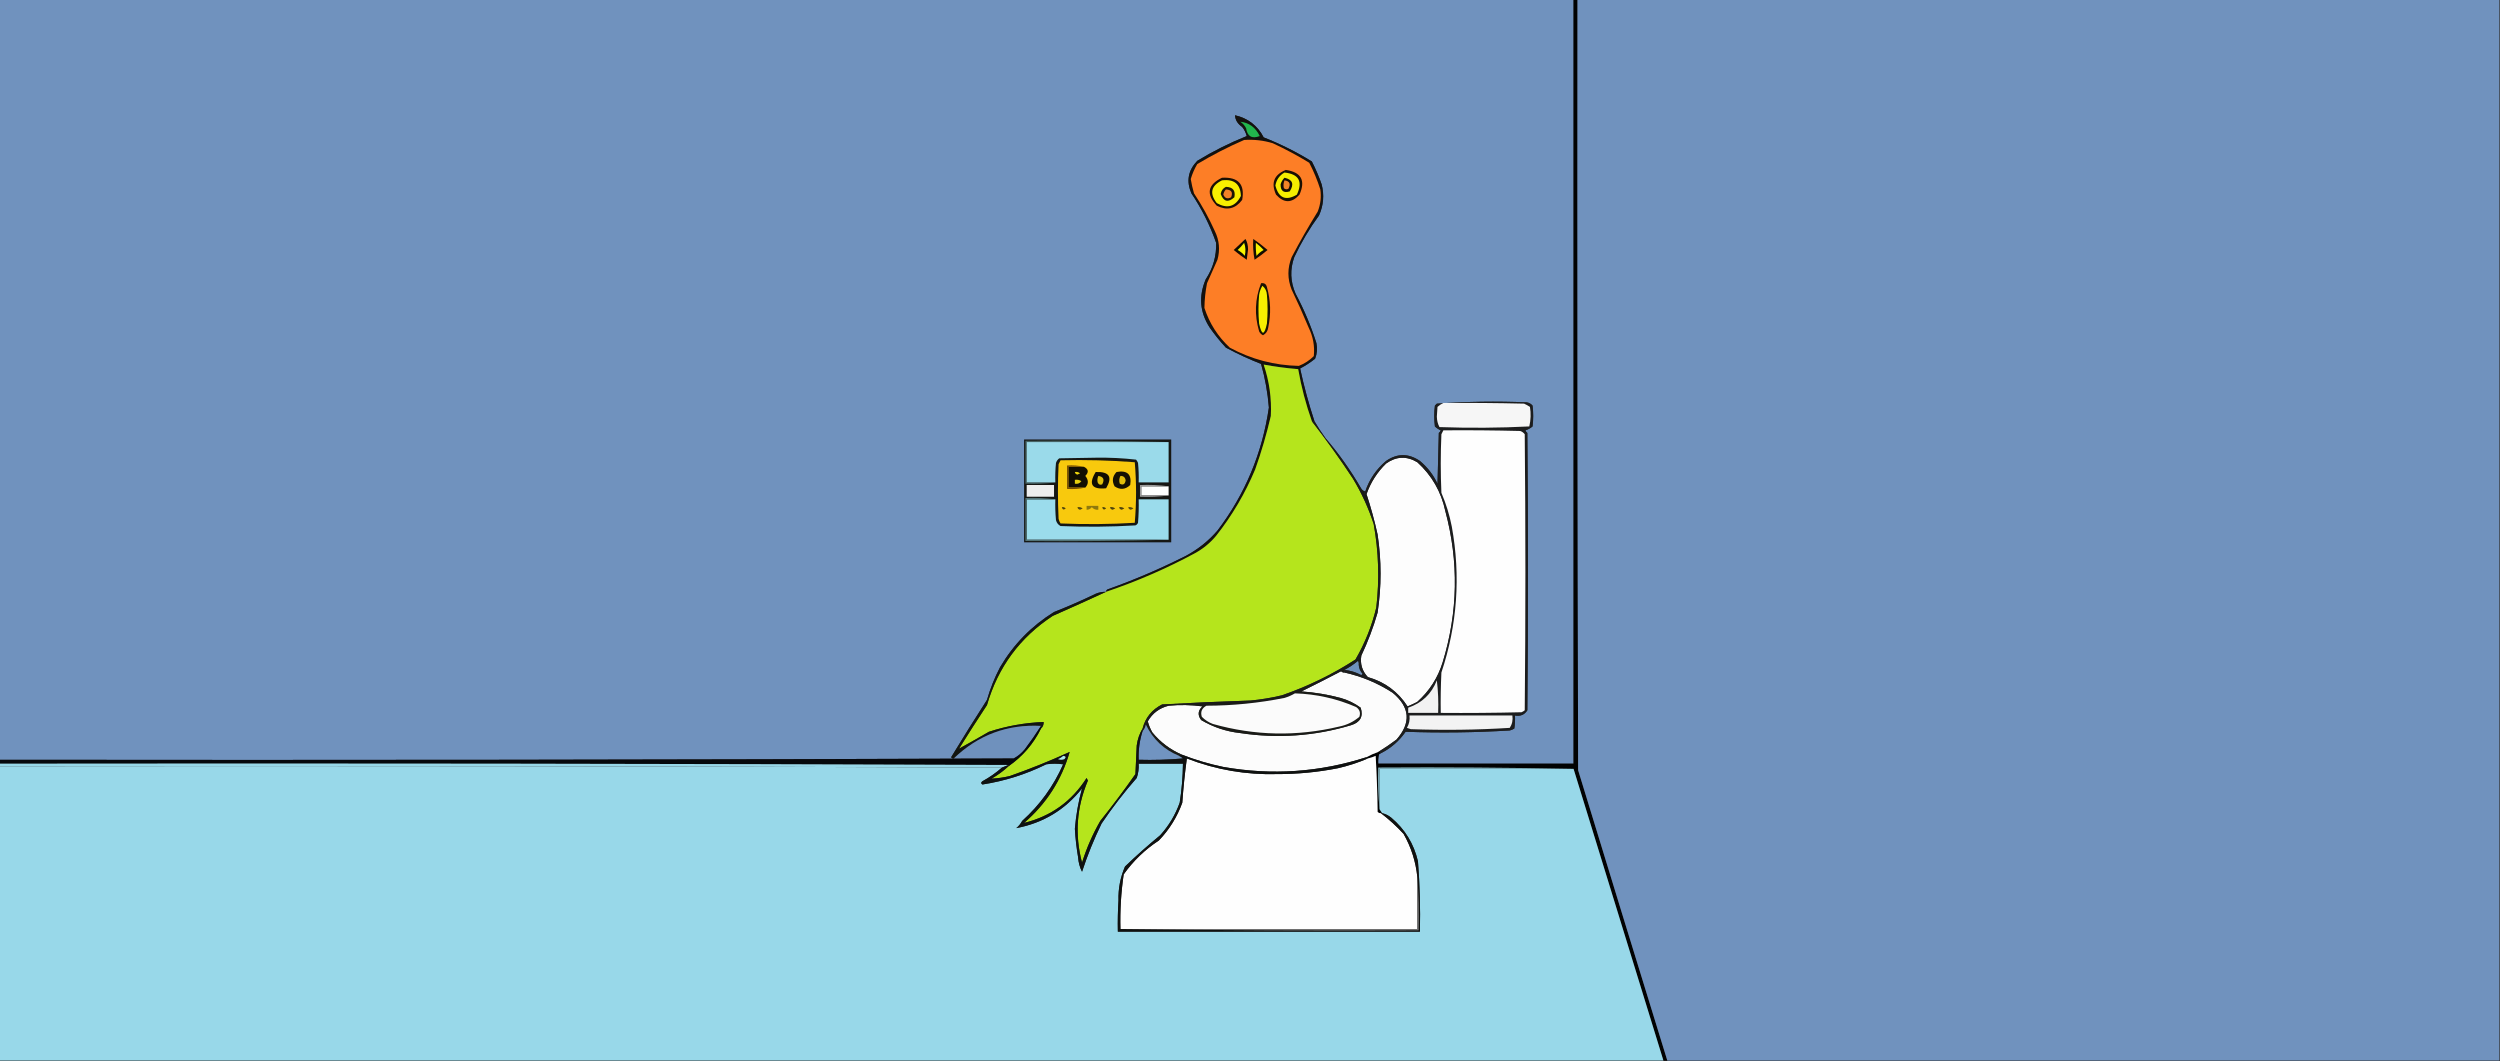 <?xml version="1.0" encoding="UTF-8"?>
<!DOCTYPE svg PUBLIC "-//W3C//DTD SVG 1.1//EN" "http://www.w3.org/Graphics/SVG/1.1/DTD/svg11.dtd">
<svg xmlns="http://www.w3.org/2000/svg" version="1.1" width="1920px" height="815px" style="shape-rendering:geometricPrecision; text-rendering:geometricPrecision; image-rendering:optimizeQuality; fill-rule:evenodd; clip-rule:evenodd" xmlns:xlink="http://www.w3.org/1999/xlink">
<rect width="100%" height="100%" fill="#333333" stroke="none"/>
<g><path style="opacity:1" fill="#7092be" d="M -0.5,-0.5 C 402.5,-0.5 805.5,-0.5 1208.5,-0.5C 1208.5,195.167 1208.5,390.833 1208.5,586.5C 1158.5,586.5 1108.5,586.5 1058.5,586.5C 1058.34,584.143 1058.5,581.81 1059,579.5C 1059.38,578.944 1059.88,578.611 1060.5,578.5C 1068.19,574.645 1074.53,569.145 1079.5,562C 1106.16,562.96 1132.83,562.626 1159.5,561C 1160.77,560.691 1161.93,560.191 1163,559.5C 1163.5,556.183 1163.67,552.85 1163.5,549.5C 1167.64,550.296 1170.81,548.963 1173,545.5C 1173.67,474.5 1173.67,403.5 1173,332.5C 1172.31,331.975 1171.81,331.308 1171.5,330.5C 1173.57,329.866 1175.4,328.866 1177,327.5C 1177.67,322.167 1177.67,316.833 1177,311.5C 1175.83,310.107 1174.33,309.273 1172.5,309C 1149.44,308.031 1126.44,308.365 1103.5,310C 1103,310.5 1102.5,311 1102,311.5C 1101.33,316.833 1101.33,322.167 1102,327.5C 1103.31,328.772 1104.81,329.772 1106.5,330.5C 1106.19,331.308 1105.69,331.975 1105,332.5C 1104.67,345.5 1104.33,358.5 1104,371.5C 1100.84,364.71 1096.34,358.876 1090.5,354C 1081.77,348.06 1073.1,348.06 1064.5,354C 1056.93,360.384 1051.6,368.217 1048.5,377.5C 1046.93,377.063 1045.76,376.063 1045,374.5C 1037.17,361 1028.17,348.333 1018,336.5C 1014.94,332.284 1012.11,327.951 1009.5,323.5C 1005.13,310.191 1001.46,296.691 998.5,283C 1002.59,280.873 1006.42,278.373 1010,275.5C 1011.52,271.625 1011.85,267.625 1011,263.5C 1006.84,250.345 1001.5,237.678 995,225.5C 990.976,216.257 990.642,206.924 994,197.5C 999.326,186.173 1005.66,175.506 1013,165.5C 1016.47,157.72 1017.14,149.72 1015,141.5C 1012.9,135.477 1010.4,129.644 1007.5,124C 995.717,116.713 983.384,110.546 970.5,105.5C 965.857,96.495 958.523,90.828 948.5,88.5C 948.667,92.116 950.5,95.116 954,97.5C 955.64,99.579 956.806,101.912 957.5,104.5C 944.307,109.763 931.64,116.097 919.5,123.5C 912.428,130.869 910.928,139.203 915,148.5C 922.931,160.361 929.264,173.028 934,186.5C 934.299,196.599 931.632,205.933 926,214.5C 920.443,227.479 921.443,239.812 929,251.5C 932.787,256.956 936.954,262.123 941.5,267C 950.238,271.702 959.238,275.869 968.5,279.5C 971.593,290.464 973.593,301.631 974.5,313C 969.431,347.961 956.264,379.461 935,407.5C 928.018,415.564 919.851,422.064 910.5,427C 891.066,436.81 871.233,445.31 851,452.5C 849.97,452.836 849.47,453.503 849.5,454.5C 846.729,454.421 844.063,454.921 841.5,456C 831.098,461.032 820.431,465.699 809.5,470C 792.173,480.748 778.34,494.915 768,512.5C 763.836,520.495 760.503,528.829 758,537.5C 748.635,552.034 739.469,566.7 730.5,581.5C 730.957,582.298 731.624,582.631 732.5,582.5C 747.833,582.5 763.167,582.5 778.5,582.5C 519.001,583.5 259.334,583.833 -0.5,583.5C -0.5,388.833 -0.5,194.167 -0.5,-0.5 Z"/></g>
<g><path style="opacity:1" fill="#010202" d="M 1208.5,-0.5 C 1209.5,-0.5 1210.5,-0.5 1211.5,-0.5C 1211.33,196.834 1211.5,394.167 1212,591.5C 1234.74,665.897 1257.58,740.23 1280.5,814.5C 1279.5,814.5 1278.5,814.5 1277.5,814.5C 1254.51,739.849 1231.51,665.182 1208.5,590.5C 1158.67,589.501 1108.67,589.168 1058.5,589.5C 1058.17,600.346 1058.51,611.013 1059.5,621.5C 1060.17,622.5 1060.83,623.5 1061.5,624.5C 1061.17,624.5 1060.83,624.5 1060.5,624.5C 1059.5,624.586 1058.67,624.252 1058,623.5C 1057.83,609.155 1057.33,594.822 1056.5,580.5C 1054.55,581.372 1052.55,582.039 1050.5,582.5C 1049.83,582.5 1049.5,582.167 1049.5,581.5C 1052.38,579.895 1055.38,578.561 1058.5,577.5C 1059.49,577.328 1060.16,577.662 1060.5,578.5C 1059.88,578.611 1059.38,578.944 1059,579.5C 1058.5,581.81 1058.34,584.143 1058.5,586.5C 1108.5,586.5 1158.5,586.5 1208.5,586.5C 1208.5,390.833 1208.5,195.167 1208.5,-0.5 Z"/></g>
<g><path style="opacity:1" fill="#7092be" d="M 1211.5,-0.5 C 1447.5,-0.5 1683.5,-0.5 1919.5,-0.5C 1919.5,271.167 1919.5,542.833 1919.5,814.5C 1706.5,814.5 1493.5,814.5 1280.5,814.5C 1257.58,740.23 1234.74,665.897 1212,591.5C 1211.5,394.167 1211.33,196.834 1211.5,-0.5 Z"/></g>
<g><path style="opacity:1" fill="#13110f" d="M 1009.5,323.5 C 1008.83,323.5 1008.17,323.5 1007.5,323.5C 1002.89,310.493 999.389,297.159 997,283.5C 988.071,282.781 979.238,281.614 970.5,280C 974.852,292.795 976.685,305.962 976,319.5C 972.774,333.405 968.774,347.071 964,360.5C 956.282,378.949 946.282,395.949 934,411.5C 929.366,417.066 923.866,421.566 917.5,425C 895.679,436.743 873.012,446.576 849.5,454.5C 849.47,453.503 849.97,452.836 851,452.5C 871.233,445.31 891.066,436.81 910.5,427C 919.851,422.064 928.018,415.564 935,407.5C 956.264,379.461 969.431,347.961 974.5,313C 973.593,301.631 971.593,290.464 968.5,279.5C 959.238,275.869 950.238,271.702 941.5,267C 936.954,262.123 932.787,256.956 929,251.5C 921.443,239.812 920.443,227.479 926,214.5C 931.632,205.933 934.299,196.599 934,186.5C 929.264,173.028 922.931,160.361 915,148.5C 910.928,139.203 912.428,130.869 919.5,123.5C 931.64,116.097 944.307,109.763 957.5,104.5C 956.806,101.912 955.64,99.579 954,97.5C 950.5,95.116 948.667,92.116 948.5,88.5C 958.523,90.828 965.857,96.495 970.5,105.5C 983.384,110.546 995.717,116.713 1007.5,124C 1010.4,129.644 1012.9,135.477 1015,141.5C 1017.14,149.72 1016.47,157.72 1013,165.5C 1005.66,175.506 999.326,186.173 994,197.5C 990.642,206.924 990.976,216.257 995,225.5C 1001.5,237.678 1006.84,250.345 1011,263.5C 1011.85,267.625 1011.52,271.625 1010,275.5C 1006.42,278.373 1002.59,280.873 998.5,283C 1001.46,296.691 1005.13,310.191 1009.5,323.5 Z"/></g>
<g><path style="opacity:1" fill="#22b54d" d="M 952.5,93.5 C 959.232,94.157 964.232,97.823 967.5,104.5C 961.48,106.796 957.98,104.796 957,98.5C 955.951,96.382 954.451,94.716 952.5,93.5 Z"/></g>
<g><path style="opacity:1" fill="#fd7e26" d="M 955.5,107.5 C 963.005,106.988 970.339,107.822 977.5,110C 987.151,114.491 996.485,119.491 1005.5,125C 1008.92,131.585 1011.75,138.418 1014,145.5C 1014.85,151.339 1014.18,157.005 1012,162.5C 1004.93,173.909 998.267,185.576 992,197.5C 988.668,205.828 988.668,214.161 992,222.5C 996.608,232.048 1000.94,241.715 1005,251.5C 1008.45,258.487 1009.78,265.821 1009,273.5C 1005.71,276.787 1001.87,279.287 997.5,281C 978.7,280.622 961.034,275.956 944.5,267C 935.338,258.503 928.838,248.336 925,236.5C 925.085,230.144 925.752,223.811 927,217.5C 929.667,211.5 932.333,205.5 935,199.5C 937.126,191.961 936.46,184.628 933,177.5C 928.428,167.351 923.095,157.684 917,148.5C 915.953,144.886 915.12,141.22 914.5,137.5C 915.683,133.449 917.35,129.615 919.5,126C 931.154,119.007 943.154,112.84 955.5,107.5 Z"/></g>
<g><path style="opacity:1" fill="#191003" d="M 987.5,130.5 C 999.352,132.223 1002.85,138.556 998,149.5C 992.042,156.153 986.042,156.153 980,149.5C 975.938,140.511 978.438,134.178 987.5,130.5 Z"/></g>
<g><path style="opacity:1" fill="#f5ee00" d="M 986.5,132.5 C 997.546,133.72 1000.71,139.387 996,149.5C 987.507,154.508 982.007,152.175 979.5,142.5C 980.304,138.04 982.637,134.707 986.5,132.5 Z"/></g>
<g><path style="opacity:1" fill="#190f03" d="M 938.5,136.5 C 951.016,135.838 956.182,141.504 954,153.5C 948.811,160.422 942.311,161.922 934.5,158C 926.104,149.021 927.438,141.854 938.5,136.5 Z"/></g>
<g><path style="opacity:1" fill="#140f03" d="M 986.5,136.5 C 992.741,137.911 994.074,141.411 990.5,147C 985.736,148.411 983.403,146.578 983.5,141.5C 984.092,139.577 985.092,137.911 986.5,136.5 Z"/></g>
<g><path style="opacity:1" fill="#f8ef00" d="M 938.5,138.5 C 947.851,137.367 952.684,141.367 953,150.5C 948.807,158.725 942.641,160.558 934.5,156C 928.72,148.513 930.053,142.68 938.5,138.5 Z"/></g>
<g><path style="opacity:1" fill="#1c1604" d="M 941.5,143.5 C 946.863,143.688 949.03,146.355 948,151.5C 943.239,155.8 939.739,154.967 937.5,149C 937.901,146.44 939.234,144.607 941.5,143.5 Z"/></g>
<g><path style="opacity:1" fill="#f18327" d="M 986.5,138.5 C 990.473,139.075 991.473,141.242 989.5,145C 988.216,145.684 987.049,145.517 986,144.5C 985.51,142.455 985.677,140.455 986.5,138.5 Z"/></g>
<g><path style="opacity:1" fill="#f58227" d="M 941.5,145.5 C 945.713,145.699 947.046,147.699 945.5,151.5C 942.758,153.03 940.758,152.364 939.5,149.5C 939.752,147.927 940.418,146.594 941.5,145.5 Z"/></g>
<g><path style="opacity:1" fill="#120d01" d="M 962.5,183.5 C 966.272,186.094 969.939,188.927 973.5,192C 970.308,194.692 966.975,197.192 963.5,199.5C 962.505,194.208 962.172,188.875 962.5,183.5 Z"/></g>
<g><path style="opacity:1" fill="#f6f200" d="M 964.5,186.5 C 966.63,188.127 968.63,189.96 970.5,192C 968.376,193.122 966.543,194.622 965,196.5C 964.502,193.183 964.335,189.85 964.5,186.5 Z"/></g>
<g><path style="opacity:1" fill="#0f0b01" d="M 956.5,183.5 C 957.812,185.743 958.478,188.41 958.5,191.5C 958.167,194.167 957.833,196.833 957.5,199.5C 954.025,197.192 950.692,194.692 947.5,192C 950.574,189.151 953.574,186.317 956.5,183.5 Z"/></g>
<g><path style="opacity:1" fill="#f8f400" d="M 955.5,186.5 C 956.641,189.64 956.808,192.973 956,196.5C 954.457,194.622 952.624,193.122 950.5,192C 952.373,190.296 954.04,188.463 955.5,186.5 Z"/></g>
<g><path style="opacity:1" fill="#191202" d="M 968.5,217.5 C 970.911,217.137 972.411,218.137 973,220.5C 975.883,230.74 976.217,241.073 974,251.5C 973.657,254.193 972.324,256.193 970,257.5C 968.667,256.833 967.667,255.833 967,254.5C 963.293,241.909 963.793,229.575 968.5,217.5 Z"/></g>
<g><path style="opacity:1" fill="#f7ee00" d="M 969.5,219.5 C 971.694,221.221 972.861,223.555 973,226.5C 973.667,233.833 973.667,241.167 973,248.5C 971.015,257.817 969.015,257.817 967,248.5C 966.333,241.167 966.333,233.833 967,226.5C 967.379,223.97 968.213,221.637 969.5,219.5 Z"/></g>
<g><path style="opacity:1" fill="#b5e51c" d="M 1007.5,323.5 C 1018.56,337.731 1029.06,352.397 1039,367.5C 1045.69,378.54 1051.02,390.206 1055,402.5C 1058.81,423.728 1059.47,445.061 1057,466.5C 1053.63,480.603 1048.3,493.936 1041,506.5C 1023.29,517.941 1004.45,527.107 984.5,534C 976.596,535.891 968.596,537.224 960.5,538C 937.792,538.715 915.125,539.715 892.5,541C 884.665,544.989 879.665,551.156 877.5,559.5C 875.135,563.424 873.635,567.757 873,572.5C 872.667,579.833 872.333,587.167 872,594.5C 863.385,606.783 854.385,618.783 845,630.5C 839.175,640.636 834.508,651.302 831,662.5C 825.322,641.011 826.822,620.011 835.5,599.5C 835.167,598.833 834.833,598.167 834.5,597.5C 823.057,615.458 807.057,626.958 786.5,632C 803.605,617.282 815.271,599.116 821.5,577.5C 806.471,584.345 791.138,590.512 775.5,596C 770.843,597.118 766.176,597.785 761.5,598C 766.256,595.301 770.589,592.134 774.5,588.5C 785.34,580.993 793.674,571.326 799.5,559.5C 800.931,558.22 801.598,556.553 801.5,554.5C 787.141,555.044 773.141,557.544 759.5,562C 751.72,566.519 744.053,570.852 736.5,575C 743.542,563.748 750.709,552.582 758,541.5C 766.453,512.403 783.286,489.57 808.5,473C 822.345,466.9 836.011,460.733 849.5,454.5C 873.012,446.576 895.679,436.743 917.5,425C 923.866,421.566 929.366,417.066 934,411.5C 946.282,395.949 956.282,378.949 964,360.5C 968.774,347.071 972.774,333.405 976,319.5C 976.685,305.962 974.852,292.795 970.5,280C 979.238,281.614 988.071,282.781 997,283.5C 999.389,297.159 1002.89,310.493 1007.5,323.5 Z"/></g>
<g><path style="opacity:1" fill="#161714" d="M 786.5,337.5 C 824.167,337.5 861.833,337.5 899.5,337.5C 899.5,363.833 899.5,390.167 899.5,416.5C 861.833,416.5 824.167,416.5 786.5,416.5C 786.5,390.167 786.5,363.833 786.5,337.5 Z"/></g>
<g><path style="opacity:1" fill="#476364" d="M 897.5,339.5 C 861.167,339.5 824.833,339.5 788.5,339.5C 788.5,349.833 788.5,360.167 788.5,370.5C 795.833,370.5 803.167,370.5 810.5,370.5C 803.018,371.492 795.352,371.825 787.5,371.5C 787.5,360.5 787.5,349.5 787.5,338.5C 824.337,338.168 861.004,338.502 897.5,339.5 Z"/></g>
<g><path style="opacity:1" fill="#9adaea" d="M 897.5,339.5 C 897.5,349.833 897.5,360.167 897.5,370.5C 889.833,370.5 882.167,370.5 874.5,370.5C 874.666,365.489 874.499,360.489 874,355.5C 873.626,354.584 873.126,353.75 872.5,353C 862.428,351.856 852.261,351.356 842,351.5C 832.5,351.667 823,351.833 813.5,352C 812.299,352.903 811.465,354.069 811,355.5C 810.501,360.489 810.334,365.489 810.5,370.5C 803.167,370.5 795.833,370.5 788.5,370.5C 788.5,360.167 788.5,349.833 788.5,339.5C 824.833,339.5 861.167,339.5 897.5,339.5 Z"/></g>
<g><path style="opacity:1" fill="#fdfdfd" d="M 1045.5,503.5 C 1050.54,492.875 1054.71,481.875 1058,470.5C 1061.03,450.482 1061.03,430.482 1058,410.5C 1055.66,399.978 1052.82,389.645 1049.5,379.5C 1052.67,370.496 1057.67,362.663 1064.5,356C 1072.29,350.43 1080.29,350.097 1088.5,355C 1099.65,365.132 1106.82,377.632 1110,392.5C 1120.41,431.364 1119.74,470.031 1108,508.5C 1104.33,520.495 1097.83,530.662 1088.5,539C 1086.04,540.312 1083.54,541.478 1081,542.5C 1073.7,531.212 1063.53,523.712 1050.5,520C 1046.14,515.383 1044.48,509.883 1045.5,503.5 Z"/></g>
<g><path style="opacity:1" fill="#f8c90d" d="M 814.5,353.5 C 833.593,353.025 852.593,353.525 871.5,355C 872.823,370.436 872.823,385.936 871.5,401.5C 852.544,402.654 833.544,402.82 814.5,402C 813.809,400.933 813.309,399.766 813,398.5C 812.333,384.5 812.333,370.5 813,356.5C 813.513,355.473 814.013,354.473 814.5,353.5 Z"/></g>
<g><path style="opacity:1" fill="#110e02" d="M 832.5,358.5 C 836.001,360.347 836.335,362.68 833.5,365.5C 836.1,368.651 836.1,371.651 833.5,374.5C 829.167,374.5 824.833,374.5 820.5,374.5C 820.5,369.167 820.5,363.833 820.5,358.5C 824.5,358.5 828.5,358.5 832.5,358.5 Z"/></g>
<g><path style="opacity:1" fill="#764d03" d="M 832.5,358.5 C 828.5,358.5 824.5,358.5 820.5,358.5C 820.5,363.833 820.5,369.167 820.5,374.5C 824.833,374.5 829.167,374.5 833.5,374.5C 829.03,375.486 824.363,375.819 819.5,375.5C 819.5,369.5 819.5,363.5 819.5,357.5C 824.032,357.182 828.366,357.515 832.5,358.5 Z"/></g>
<g><path style="opacity:1" fill="#f0d70d" d="M 825.5,362.5 C 826.978,362.238 828.311,362.571 829.5,363.5C 828.833,363.833 828.167,364.167 827.5,364.5C 826.287,364.253 825.62,363.586 825.5,362.5 Z"/></g>
<g><path style="opacity:1" fill="#110d02" d="M 841.5,362.5 C 851.983,362.105 854.649,366.271 849.5,375C 838.417,376.094 835.75,371.928 841.5,362.5 Z"/></g>
<g><path style="opacity:1" fill="#151103" d="M 857.5,362.5 C 865.825,360.993 869.325,364.327 868,372.5C 864.269,376.05 860.269,376.383 856,373.5C 853.842,369.461 854.342,365.794 857.5,362.5 Z"/></g>
<g><path style="opacity:1" fill="#e0c20c" d="M 843.5,365.5 C 847.473,366.075 848.473,368.242 846.5,372C 844.892,372.658 843.725,372.158 843,370.5C 842.616,368.803 842.782,367.137 843.5,365.5 Z"/></g>
<g><path style="opacity:1" fill="#e5d00d" d="M 825.5,368.5 C 827.288,368.215 828.955,368.548 830.5,369.5C 829.332,371.217 827.665,371.884 825.5,371.5C 825.5,370.5 825.5,369.5 825.5,368.5 Z"/></g>
<g><path style="opacity:1" fill="#e2bf0b" d="M 860.5,365.5 C 862.849,365.458 864.182,366.625 864.5,369C 863.978,371.97 862.478,372.804 860,371.5C 859.322,369.402 859.489,367.402 860.5,365.5 Z"/></g>
<g><path style="opacity:1" fill="#eeeeee" d="M 788.5,372.5 C 795.5,372.5 802.5,372.5 809.5,372.5C 809.5,375.5 809.5,378.5 809.5,381.5C 802.5,381.5 795.5,381.5 788.5,381.5C 788.5,378.5 788.5,375.5 788.5,372.5 Z"/></g>
<g><path style="opacity:1" fill="#fefffe" d="M 897.5,373.5 C 897.5,375.833 897.5,378.167 897.5,380.5C 890.5,380.5 883.5,380.5 876.5,380.5C 876.5,378.167 876.5,375.833 876.5,373.5C 883.5,373.5 890.5,373.5 897.5,373.5 Z"/></g>
<g><path style="opacity:1" fill="#9c9c9c" d="M 897.5,373.5 C 890.5,373.5 883.5,373.5 876.5,373.5C 876.5,375.833 876.5,378.167 876.5,380.5C 883.5,380.5 890.5,380.5 897.5,380.5C 890.352,381.492 883.019,381.825 875.5,381.5C 875.5,378.5 875.5,375.5 875.5,372.5C 883.019,372.175 890.352,372.508 897.5,373.5 Z"/></g>
<g><path style="opacity:1" fill="#9bdcec" d="M 810.5,383.5 C 810.334,388.844 810.501,394.177 811,399.5C 811.513,401.521 812.68,403.021 814.5,404C 833.698,404.815 852.865,404.648 872,403.5C 872.945,403.095 873.612,402.428 874,401.5C 874.499,395.509 874.666,389.509 874.5,383.5C 882.167,383.5 889.833,383.5 897.5,383.5C 897.5,393.833 897.5,404.167 897.5,414.5C 861.167,414.5 824.833,414.5 788.5,414.5C 788.5,404.167 788.5,393.833 788.5,383.5C 795.833,383.5 803.167,383.5 810.5,383.5 Z"/></g>
<g><path style="opacity:1" fill="#8e790e" d="M 834.5,388.5 C 837.5,388.5 840.5,388.5 843.5,388.5C 843.5,389.5 843.5,390.5 843.5,391.5C 841.508,391.672 839.842,391.005 838.5,389.5C 837.476,390.853 836.143,391.52 834.5,391.5C 834.5,390.5 834.5,389.5 834.5,388.5 Z"/></g>
<g><path style="opacity:1" fill="#4e440d" d="M 815.5,389.5 C 816.675,389.281 817.675,389.614 818.5,390.5C 816.948,391.798 815.948,391.465 815.5,389.5 Z"/></g>
<g><path style="opacity:1" fill="#55480d" d="M 827.5,389.5 C 828.978,389.238 830.311,389.571 831.5,390.5C 830.833,390.833 830.167,391.167 829.5,391.5C 828.287,391.253 827.62,390.586 827.5,389.5 Z"/></g>
<g><path style="opacity:1" fill="#4f450d" d="M 846.5,389.5 C 847.675,389.281 848.675,389.614 849.5,390.5C 847.948,391.798 846.948,391.465 846.5,389.5 Z"/></g>
<g><path style="opacity:1" fill="#4e440d" d="M 852.5,389.5 C 853.978,389.238 855.311,389.571 856.5,390.5C 855.833,390.833 855.167,391.167 854.5,391.5C 853.287,391.253 852.62,390.586 852.5,389.5 Z"/></g>
<g><path style="opacity:1" fill="#4f440d" d="M 859.5,389.5 C 860.978,389.238 862.311,389.571 863.5,390.5C 862.833,390.833 862.167,391.167 861.5,391.5C 860.287,391.253 859.62,390.586 859.5,389.5 Z"/></g>
<g><path style="opacity:1" fill="#594c0d" d="M 866.5,389.5 C 867.978,389.238 869.311,389.571 870.5,390.5C 869.833,390.833 869.167,391.167 868.5,391.5C 867.287,391.253 866.62,390.586 866.5,389.5 Z"/></g>
<g><path style="opacity:1" fill="#517377" d="M 810.5,383.5 C 803.167,383.5 795.833,383.5 788.5,383.5C 788.5,393.833 788.5,404.167 788.5,414.5C 824.833,414.5 861.167,414.5 897.5,414.5C 861.004,415.498 824.337,415.832 787.5,415.5C 787.5,404.5 787.5,393.5 787.5,382.5C 795.352,382.175 803.018,382.508 810.5,383.5 Z"/></g>
<g><path style="opacity:1" fill="#6e91bd" d="M 1043.5,510.5 C 1043.67,513.179 1044.67,515.513 1046.5,517.5C 1046.17,517.833 1045.83,518.167 1045.5,518.5C 1041.41,516.28 1037.07,514.947 1032.5,514.5C 1036.19,512.562 1039.69,510.229 1043,507.5C 1043.48,508.448 1043.65,509.448 1043.5,510.5 Z"/></g>
<g><path style="opacity:1" fill="#fcfcfc" d="M 1032.5,516.5 C 1045.74,519.45 1058.07,524.617 1069.5,532C 1082.87,543.058 1083.87,555.058 1072.5,568C 1067.93,571.421 1063.26,574.588 1058.5,577.5C 1055.38,578.561 1052.38,579.895 1049.5,581.5C 1013.5,593.092 976.835,595.592 939.5,589C 928.531,586.731 917.864,583.565 907.5,579.5C 898.647,575.653 891.147,569.987 885,562.5C 883.443,559.828 882.276,556.995 881.5,554C 885.073,547.773 890.406,543.773 897.5,542C 906.186,541.168 914.853,541.335 923.5,542.5C 919.964,545.685 919.63,549.185 922.5,553C 931.734,558.479 941.734,561.812 952.5,563C 981.311,567.349 1009.64,565.349 1037.5,557C 1044.68,554.792 1047.18,550.292 1045,543.5C 1040.31,540.071 1035.14,537.571 1029.5,536C 1019.66,533.388 1009.66,531.721 999.5,531C 1009.71,525.976 1019.88,520.81 1030,515.5C 1030.67,516.252 1031.5,516.586 1032.5,516.5 Z"/></g>
<g><path style="opacity:1" fill="#1c1d1e" d="M 1060.5,578.5 C 1060.16,577.662 1059.49,577.328 1058.5,577.5C 1063.26,574.588 1067.93,571.421 1072.5,568C 1083.87,555.058 1082.87,543.058 1069.5,532C 1058.07,524.617 1045.74,519.45 1032.5,516.5C 1032.5,515.833 1032.5,515.167 1032.5,514.5C 1037.07,514.947 1041.41,516.28 1045.5,518.5C 1045.83,518.167 1046.17,517.833 1046.5,517.5C 1044.67,515.513 1043.67,513.179 1043.5,510.5C 1044.17,508.167 1044.83,505.833 1045.5,503.5C 1044.48,509.883 1046.14,515.383 1050.5,520C 1063.53,523.712 1073.7,531.212 1081,542.5C 1083.54,541.478 1086.04,540.312 1088.5,539C 1097.83,530.662 1104.33,520.495 1108,508.5C 1119.74,470.031 1120.41,431.364 1110,392.5C 1106.82,377.632 1099.65,365.132 1088.5,355C 1080.29,350.097 1072.29,350.43 1064.5,356C 1057.67,362.663 1052.67,370.496 1049.5,379.5C 1047.3,379.591 1046.97,378.925 1048.5,377.5C 1051.6,368.217 1056.93,360.384 1064.5,354C 1073.1,348.06 1081.77,348.06 1090.5,354C 1096.34,358.876 1100.84,364.71 1104,371.5C 1104.33,358.5 1104.67,345.5 1105,332.5C 1105.69,331.975 1106.19,331.308 1106.5,330.5C 1104.81,329.772 1103.31,328.772 1102,327.5C 1101.33,322.167 1101.33,316.833 1102,311.5C 1102.5,311 1103,310.5 1103.5,310C 1126.44,308.365 1149.44,308.031 1172.5,309C 1174.33,309.273 1175.83,310.107 1177,311.5C 1177.67,316.833 1177.67,322.167 1177,327.5C 1175.4,328.866 1173.57,329.866 1171.5,330.5C 1171.81,331.308 1172.31,331.975 1173,332.5C 1173.67,403.5 1173.67,474.5 1173,545.5C 1170.81,548.963 1167.64,550.296 1163.5,549.5C 1163.67,552.85 1163.5,556.183 1163,559.5C 1161.93,560.191 1160.77,560.691 1159.5,561C 1132.83,562.626 1106.16,562.96 1079.5,562C 1074.53,569.145 1068.19,574.645 1060.5,578.5 Z"/></g>
<g><path style="opacity:1" fill="#fefefe" d="M 1108.5,330.5 C 1128.17,330.333 1147.84,330.5 1167.5,331C 1168.93,331.465 1170.1,332.299 1171,333.5C 1171.67,404.167 1171.67,474.833 1171,545.5C 1170.25,546.126 1169.42,546.626 1168.5,547C 1147.84,547.5 1127.17,547.667 1106.5,547.5C 1106.33,537.161 1106.5,526.828 1107,516.5C 1119.21,479.895 1121.88,442.562 1115,404.5C 1113.26,395.537 1110.59,386.87 1107,378.5C 1106.33,363.5 1106.33,348.5 1107,333.5C 1107.51,332.473 1108.01,331.473 1108.5,330.5 Z"/></g>
<g><path style="opacity:1" fill="#f6f6f6" d="M 1108.5,309.5 C 1129.17,309.333 1149.84,309.5 1170.5,310C 1172.08,310.707 1173.58,311.54 1175,312.5C 1175.83,317.533 1175.66,322.533 1174.5,327.5C 1151.54,328.656 1128.54,328.823 1105.5,328C 1104.23,325.617 1103.57,322.95 1103.5,320C 1103.67,317.5 1103.83,315 1104,312.5C 1105.41,311.219 1106.91,310.219 1108.5,309.5 Z"/></g>
<g><path style="opacity:1" fill="#f2f2f2" d="M 1103.5,522.5 C 1104.49,530.65 1104.83,538.983 1104.5,547.5C 1096.83,547.5 1089.17,547.5 1081.5,547.5C 1081.5,546.167 1081.5,544.833 1081.5,543.5C 1092.07,539.934 1099.4,532.934 1103.5,522.5 Z"/></g>
<g><path style="opacity:1" fill="#121510" d="M 849.5,454.5 C 836.011,460.733 822.345,466.9 808.5,473C 783.286,489.57 766.453,512.403 758,541.5C 750.709,552.582 743.542,563.748 736.5,575C 744.053,570.852 751.72,566.519 759.5,562C 773.141,557.544 787.141,555.044 801.5,554.5C 801.598,556.553 800.931,558.22 799.5,559.5C 799.5,558.833 799.5,558.167 799.5,557.5C 773.584,556.14 751.25,564.473 732.5,582.5C 731.624,582.631 730.957,582.298 730.5,581.5C 739.469,566.7 748.635,552.034 758,537.5C 760.503,528.829 763.836,520.495 768,512.5C 778.34,494.915 792.173,480.748 809.5,470C 820.431,465.699 831.098,461.032 841.5,456C 844.063,454.921 846.729,454.421 849.5,454.5 Z"/></g>
<g><path style="opacity:1" fill="#1a1b17" d="M 1007.5,323.5 C 1008.17,323.5 1008.83,323.5 1009.5,323.5C 1012.11,327.951 1014.94,332.284 1018,336.5C 1028.17,348.333 1037.17,361 1045,374.5C 1045.76,376.063 1046.93,377.063 1048.5,377.5C 1046.97,378.925 1047.3,379.591 1049.5,379.5C 1052.82,389.645 1055.66,399.978 1058,410.5C 1061.03,430.482 1061.03,450.482 1058,470.5C 1054.71,481.875 1050.54,492.875 1045.5,503.5C 1044.83,505.833 1044.17,508.167 1043.5,510.5C 1043.65,509.448 1043.48,508.448 1043,507.5C 1039.69,510.229 1036.19,512.562 1032.5,514.5C 1032.5,515.167 1032.5,515.833 1032.5,516.5C 1031.5,516.586 1030.67,516.252 1030,515.5C 1019.88,520.81 1009.71,525.976 999.5,531C 1009.66,531.721 1019.66,533.388 1029.5,536C 1035.14,537.571 1040.31,540.071 1045,543.5C 1047.18,550.292 1044.68,554.792 1037.5,557C 1009.64,565.349 981.311,567.349 952.5,563C 941.734,561.812 931.734,558.479 922.5,553C 919.63,549.185 919.964,545.685 923.5,542.5C 914.853,541.335 906.186,541.168 897.5,542C 890.406,543.773 885.073,547.773 881.5,554C 882.276,556.995 883.443,559.828 885,562.5C 891.147,569.987 898.647,575.653 907.5,579.5C 906.508,579.328 905.842,579.662 905.5,580.5C 893.943,575.777 885.443,567.777 880,556.5C 879.626,558.491 878.793,560.158 877.5,561.5C 877.5,560.833 877.5,560.167 877.5,559.5C 879.665,551.156 884.665,544.989 892.5,541C 915.125,539.715 937.792,538.715 960.5,538C 968.596,537.224 976.596,535.891 984.5,534C 1004.45,527.107 1023.29,517.941 1041,506.5C 1048.3,493.936 1053.63,480.603 1057,466.5C 1059.47,445.061 1058.81,423.728 1055,402.5C 1051.02,390.206 1045.69,378.54 1039,367.5C 1029.06,352.397 1018.56,337.731 1007.5,323.5 Z"/></g>
<g><path style="opacity:1" fill="#fbfbfb" d="M 994.5,532.5 C 1010.88,533.013 1026.55,536.513 1041.5,543C 1044.21,544.864 1045.04,547.364 1044,550.5C 1039.53,554.33 1034.36,556.83 1028.5,558C 995.989,565.731 963.655,565.064 931.5,556C 928.241,554.789 925.408,552.956 923,550.5C 921.824,546.74 922.99,543.907 926.5,542C 946.722,541.942 966.722,539.942 986.5,536C 989.401,535.125 992.068,533.958 994.5,532.5 Z"/></g>
<g><path style="opacity:1" fill="#f3f3f3" d="M 1082.5,549.5 C 1108.83,549.5 1135.17,549.5 1161.5,549.5C 1162.01,553.03 1161.34,556.196 1159.5,559C 1134.2,560.588 1108.86,560.921 1083.5,560C 1082.5,559.667 1081.5,559.333 1080.5,559C 1082.23,556.096 1082.89,552.93 1082.5,549.5 Z"/></g>
<g><path style="opacity:1" fill="#6f91bd" d="M 799.5,557.5 C 795.602,563.608 791.436,569.608 787,575.5C 784.584,578.423 781.75,580.757 778.5,582.5C 763.167,582.5 747.833,582.5 732.5,582.5C 751.25,564.473 773.584,556.14 799.5,557.5 Z"/></g>
<g><path style="opacity:1" fill="#7194c1" d="M 905.5,580.5 C 906.643,580.908 907.643,581.575 908.5,582.5C 897.186,583.499 885.853,583.832 874.5,583.5C 874.206,575.974 875.206,568.64 877.5,561.5C 878.793,560.158 879.626,558.491 880,556.5C 885.443,567.777 893.943,575.777 905.5,580.5 Z"/></g>
<g><path style="opacity:1" fill="#fefefe" d="M 1060.5,624.5 C 1066.74,629.23 1072.57,634.563 1078,640.5C 1083.82,650.792 1087.32,661.792 1088.5,673.5C 1088.5,686.833 1088.5,700.167 1088.5,713.5C 1012.5,713.5 936.5,713.5 860.5,713.5C 860.123,699.422 860.956,685.422 863,671.5C 870.376,661.124 879.376,652.457 890,645.5C 898.043,637.119 904.043,627.452 908,616.5C 908.803,605.103 909.97,593.77 911.5,582.5C 933.817,591.187 956.984,595.187 981,594.5C 996.653,594.527 1012.15,593.027 1027.5,590C 1035.51,588.163 1043.18,585.663 1050.5,582.5C 1052.55,582.039 1054.55,581.372 1056.5,580.5C 1057.33,594.822 1057.83,609.155 1058,623.5C 1058.67,624.252 1059.5,624.586 1060.5,624.5 Z"/></g>
<g><path style="opacity:1" fill="#06080c" d="M 799.5,557.5 C 799.5,558.167 799.5,558.833 799.5,559.5C 793.674,571.326 785.34,580.993 774.5,588.5C 774.5,588.167 774.5,587.833 774.5,587.5C 516.334,586.5 258.001,586.167 -0.5,586.5C -0.5,585.5 -0.5,584.5 -0.5,583.5C 259.334,583.833 519.001,583.5 778.5,582.5C 781.75,580.757 784.584,578.423 787,575.5C 791.436,569.608 795.602,563.608 799.5,557.5 Z"/></g>
<g><path style="opacity:1" fill="#97d7e8" d="M -0.5,586.5 C 258.001,586.167 516.334,586.5 774.5,587.5C 772.833,588.167 771.167,588.833 769.5,589.5C 513.001,588.5 256.334,588.167 -0.5,588.5C -0.5,587.833 -0.5,587.167 -0.5,586.5 Z"/></g>
<g><path style="opacity:1" fill="#98d8e9" d="M 1061.5,624.5 C 1060.83,623.5 1060.17,622.5 1059.5,621.5C 1059.5,611.167 1059.5,600.833 1059.5,590.5C 1109.17,590.5 1158.83,590.5 1208.5,590.5C 1231.51,665.182 1254.51,739.849 1277.5,814.5C 851.5,814.5 425.5,814.5 -0.5,814.5C -0.5,739.167 -0.5,663.833 -0.5,588.5C 256.334,588.167 513.001,588.5 769.5,589.5C 764.956,593.526 759.956,597.026 754.5,600C 753.289,600.893 753.289,601.726 754.5,602.5C 771.656,599.836 787.99,594.67 803.5,587C 807.833,586.333 812.167,586.333 816.5,587C 809.126,603.716 798.626,618.216 785,630.5C 783.878,632.624 782.378,634.457 780.5,636C 801.128,632.103 817.961,621.937 831,605.5C 828.22,615.575 826.387,625.908 825.5,636.5C 825.911,643.879 826.745,651.212 828,658.5C 828.26,662.424 829.26,666.091 831,669.5C 835.164,656.837 840.164,644.503 846,632.5C 854.235,620.263 863.235,608.596 873,597.5C 874.237,593.94 874.737,590.273 874.5,586.5C 885.833,586.5 897.167,586.5 908.5,586.5C 908.394,596.557 907.561,606.557 906,616.5C 902.655,625.841 897.655,634.174 891,641.5C 881.703,649.129 872.703,657.129 864,665.5C 860.414,673.767 858.747,682.433 859,691.5C 858.5,699.493 858.334,707.493 858.5,715.5C 935.833,715.5 1013.17,715.5 1090.5,715.5C 1090.9,697.463 1090.4,679.463 1089,661.5C 1085.86,648.039 1079.03,636.872 1068.5,628C 1066.42,626.295 1064.09,625.128 1061.5,624.5 Z"/></g>
<g><path style="opacity:1" fill="#7fb5c2" d="M 1208.5,590.5 C 1158.83,590.5 1109.17,590.5 1059.5,590.5C 1059.5,600.833 1059.5,611.167 1059.5,621.5C 1058.51,611.013 1058.17,600.346 1058.5,589.5C 1108.67,589.168 1158.67,589.501 1208.5,590.5 Z"/></g>
<g><path style="opacity:1" fill="#0f1110" d="M 877.5,559.5 C 877.5,560.167 877.5,560.833 877.5,561.5C 875.206,568.64 874.206,575.974 874.5,583.5C 885.853,583.832 897.186,583.499 908.5,582.5C 907.643,581.575 906.643,580.908 905.5,580.5C 905.842,579.662 906.508,579.328 907.5,579.5C 917.864,583.565 928.531,586.731 939.5,589C 976.835,595.592 1013.5,593.092 1049.5,581.5C 1049.5,582.167 1049.83,582.5 1050.5,582.5C 1043.18,585.663 1035.51,588.163 1027.5,590C 1012.15,593.027 996.653,594.527 981,594.5C 956.984,595.187 933.817,591.187 911.5,582.5C 909.97,593.77 908.803,605.103 908,616.5C 904.043,627.452 898.043,637.119 890,645.5C 879.376,652.457 870.376,661.124 863,671.5C 860.956,685.422 860.123,699.422 860.5,713.5C 936.665,714.499 1013,714.833 1089.5,714.5C 1089.83,700.656 1089.5,686.99 1088.5,673.5C 1087.32,661.792 1083.82,650.792 1078,640.5C 1072.57,634.563 1066.74,629.23 1060.5,624.5C 1060.83,624.5 1061.17,624.5 1061.5,624.5C 1064.09,625.128 1066.42,626.295 1068.5,628C 1079.03,636.872 1085.86,648.039 1089,661.5C 1090.4,679.463 1090.9,697.463 1090.5,715.5C 1013.17,715.5 935.833,715.5 858.5,715.5C 858.334,707.493 858.5,699.493 859,691.5C 858.747,682.433 860.414,673.767 864,665.5C 872.703,657.129 881.703,649.129 891,641.5C 897.655,634.174 902.655,625.841 906,616.5C 907.561,606.557 908.394,596.557 908.5,586.5C 897.167,586.5 885.833,586.5 874.5,586.5C 874.737,590.273 874.237,593.94 873,597.5C 863.235,608.596 854.235,620.263 846,632.5C 840.164,644.503 835.164,656.837 831,669.5C 829.26,666.091 828.26,662.424 828,658.5C 826.745,651.212 825.911,643.879 825.5,636.5C 826.387,625.908 828.22,615.575 831,605.5C 817.961,621.937 801.128,632.103 780.5,636C 782.378,634.457 783.878,632.624 785,630.5C 798.626,618.216 809.126,603.716 816.5,587C 812.167,586.333 807.833,586.333 803.5,587C 787.99,594.67 771.656,599.836 754.5,602.5C 753.289,601.726 753.289,600.893 754.5,600C 759.956,597.026 764.956,593.526 769.5,589.5C 771.167,588.833 772.833,588.167 774.5,587.5C 774.5,587.833 774.5,588.167 774.5,588.5C 770.589,592.134 766.256,595.301 761.5,598C 766.176,597.785 770.843,597.118 775.5,596C 791.138,590.512 806.471,584.345 821.5,577.5C 815.271,599.116 803.605,617.282 786.5,632C 807.057,626.958 823.057,615.458 834.5,597.5C 834.833,598.167 835.167,598.833 835.5,599.5C 826.822,620.011 825.322,641.011 831,662.5C 834.508,651.302 839.175,640.636 845,630.5C 854.385,618.783 863.385,606.783 872,594.5C 872.333,587.167 872.667,579.833 873,572.5C 873.635,567.757 875.135,563.424 877.5,559.5 Z"/></g>
<g><path style="opacity:1" fill="#aceaef" d="M 816.5,580.5 C 818.549,580.706 818.883,581.539 817.5,583C 815.833,583.667 814.167,583.667 812.5,583C 814.066,582.392 815.4,581.558 816.5,580.5 Z"/></g>
<g><path style="opacity:1" fill="#737373" d="M 1088.5,673.5 C 1089.5,686.99 1089.83,700.656 1089.5,714.5C 1013,714.833 936.665,714.499 860.5,713.5C 936.5,713.5 1012.5,713.5 1088.5,713.5C 1088.5,700.167 1088.5,686.833 1088.5,673.5 Z"/></g>
</svg>
